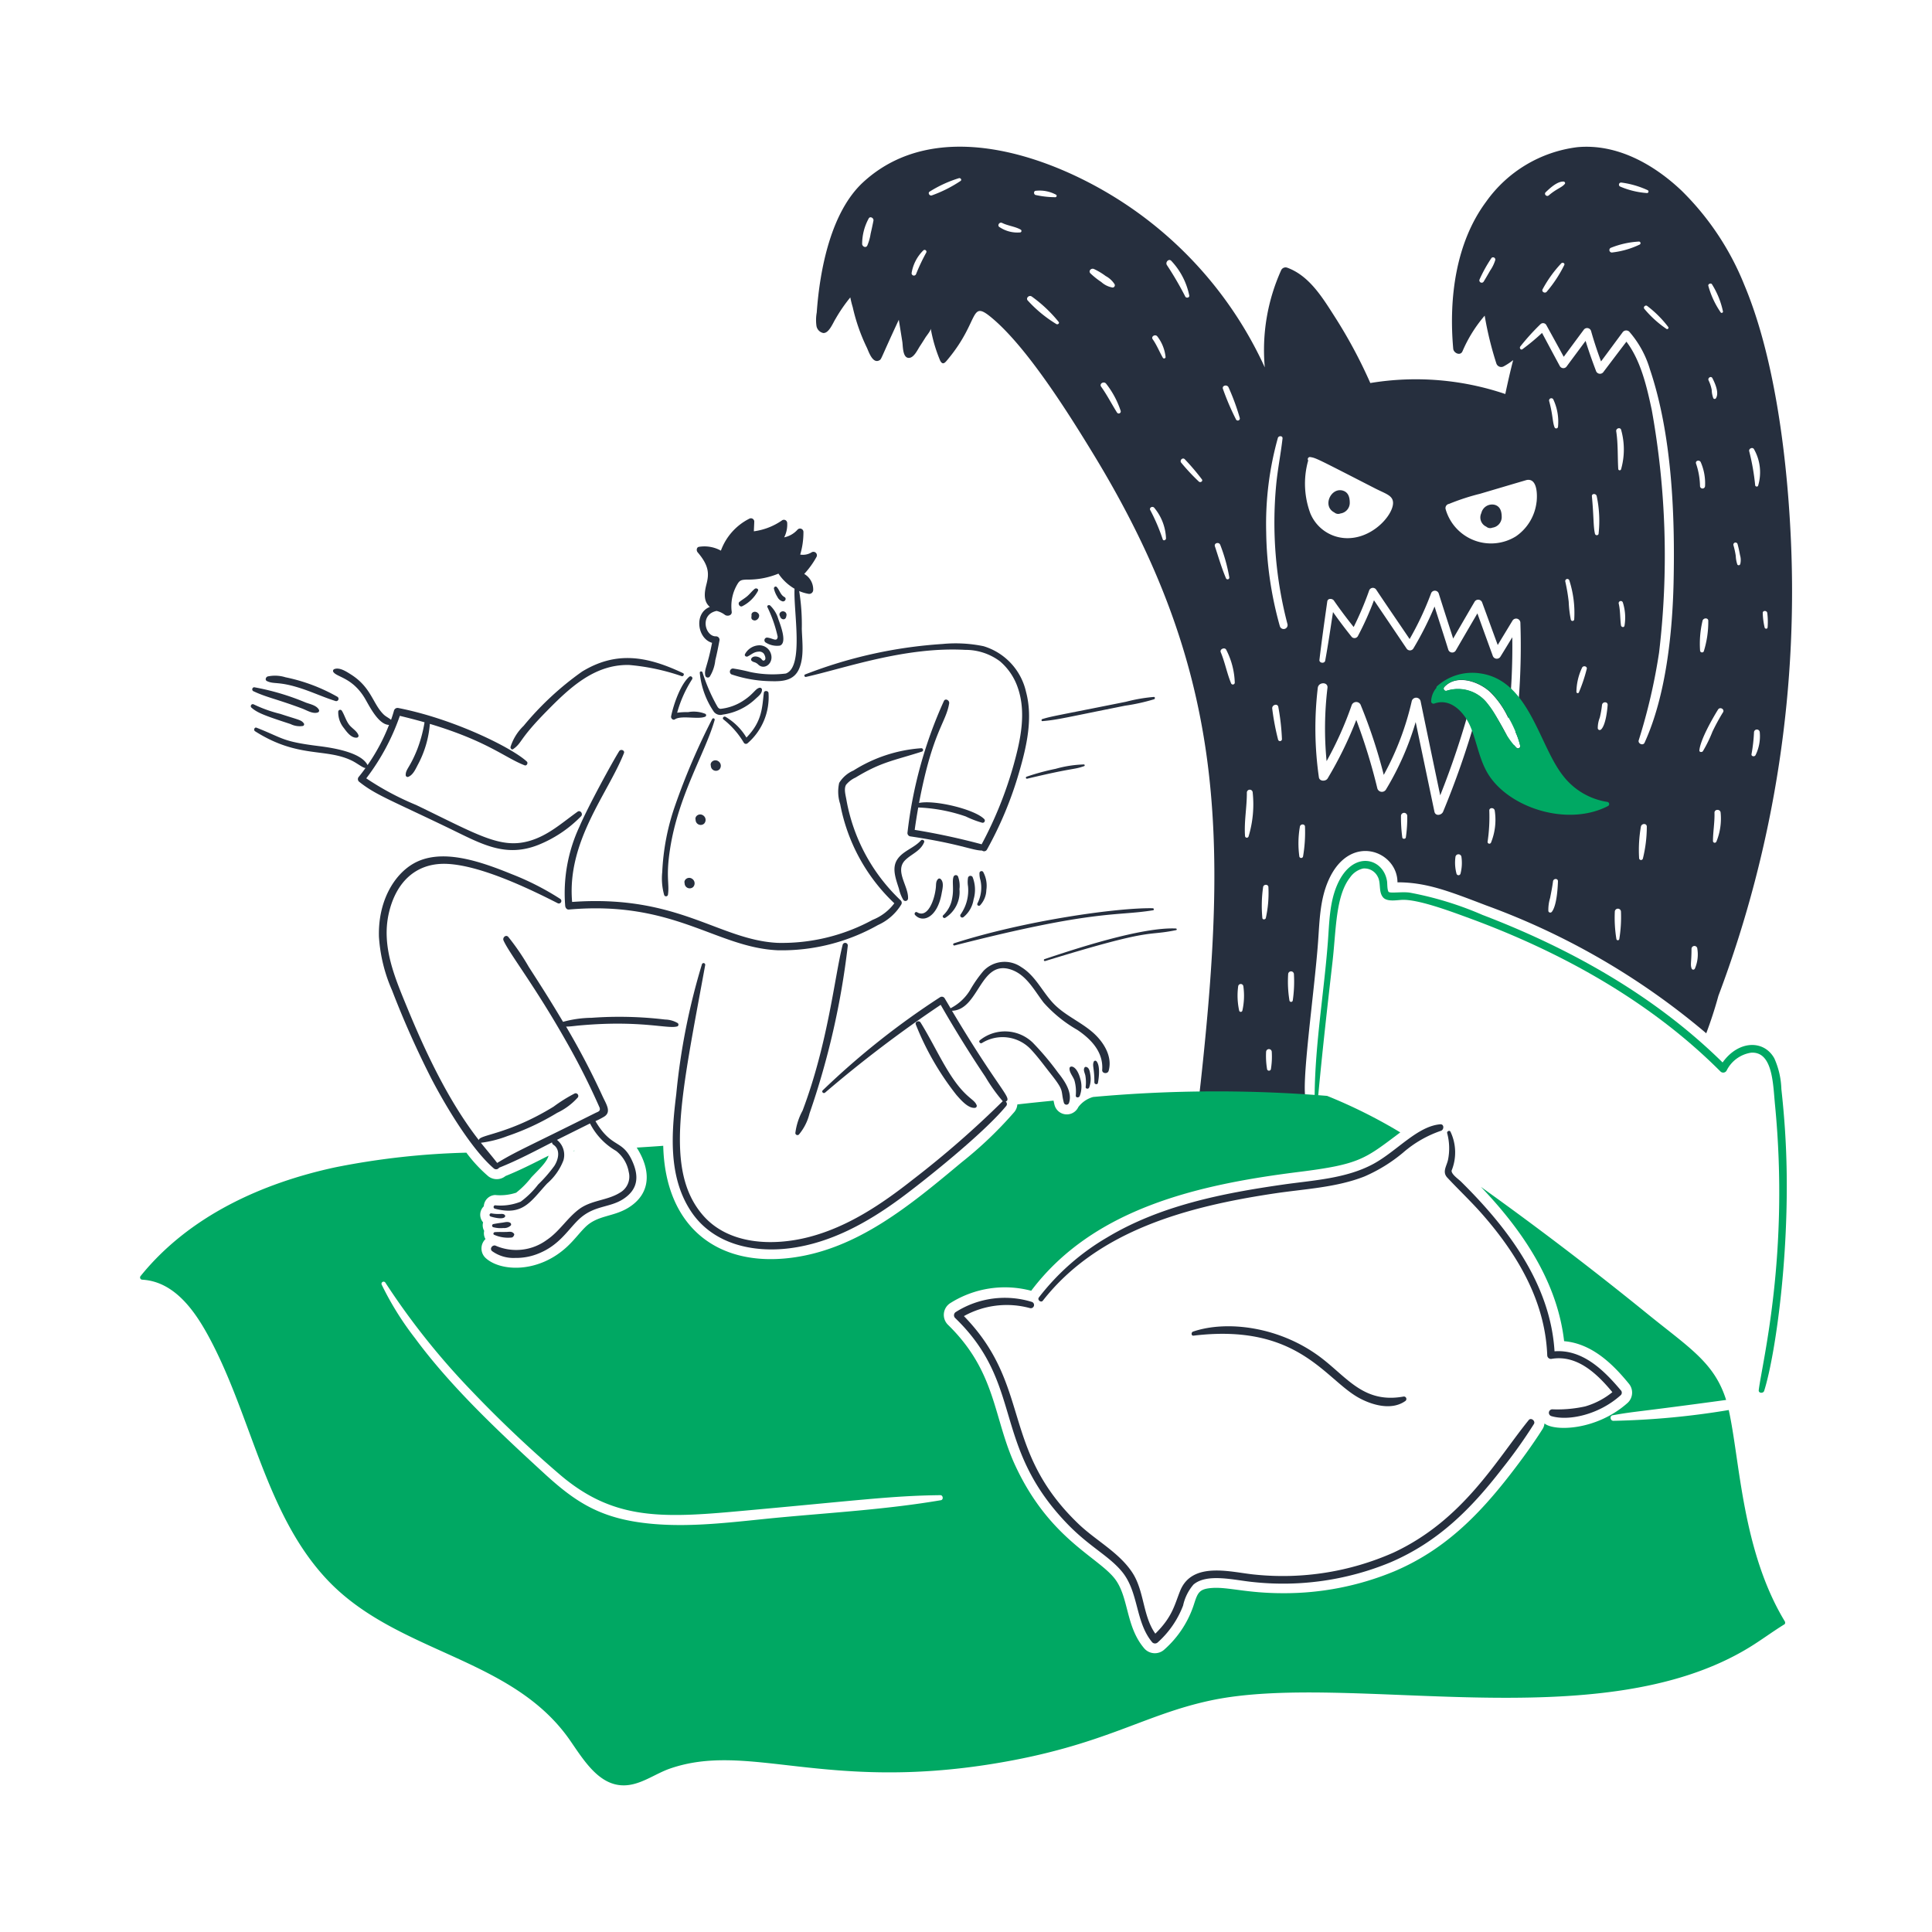 <svg viewBox="-10 -10 200 200" xmlns="http://www.w3.org/2000/svg" id="Escape-From-Danger-2--Streamline-Brooklyn.svg" style="background-color: #e6f6ef"><desc>Escape From Danger 2 Streamline Illustration: https://streamlinehq.com</desc><path d="M144.758 42.266a1.142 1.142 0 0 0 -1.409 0.845 1.045 1.045 0 0 0 0.511 1.409 0.608 0.608 0 0 0 0.636 0.104 1.113 1.113 0 0 0 0.96 -1.043c0.009 -0.596 -0.126 -1.137 -0.699 -1.315Z" fill="#262f3e" stroke-width="1"></path><path d="M129.03 40.794c-1.243 -0.387 -2.183 1.611 -0.9 2.255a0.61 0.61 0 0 0 0.636 0.104 1.112 1.112 0 0 0 0.96 -1.043c0.012 -0.596 -0.127 -1.137 -0.697 -1.315Z" fill="#262f3e" stroke-width="1"></path><path d="M175.315 44.353c-0.437 -7.805 -1.71 -17.657 -4.748 -24.87a28.611 28.611 0 0 0 -6.47 -9.726c-2.889 -2.747 -6.721 -4.91 -10.833 -4.519a13.637 13.637 0 0 0 -9.423 5.647c-3.15 4.241 -3.87 10.002 -3.403 15.215 0.041 0.45 0.738 0.781 0.96 0.261a14.189 14.189 0 0 1 2.296 -3.684A35.233 35.233 0 0 0 144.9 27.614a0.531 0.531 0 0 0 0.762 0.312 7.02 7.02 0 0 0 0.981 -0.647c-0.302 1.159 -0.563 2.327 -0.815 3.51a28.873 28.873 0 0 0 -13.973 -1.138 50.743 50.743 0 0 0 -3.705 -6.899c-1.251 -1.952 -2.626 -4.23 -4.926 -5.051a0.51 0.51 0 0 0 -0.584 0.239 20.089 20.089 0 0 0 -1.71 10.092A40.523 40.523 0 0 0 106.2 10.926c-7.462 -4.86 -19.286 -8.986 -26.82 -2.087 -3.369 3.083 -4.515 9.067 -4.832 13.514a4.442 4.442 0 0 0 -0.028 1.389 0.9 0.9 0 0 0 0.699 0.73c0.595 0.052 1.012 -1.055 1.274 -1.461a16.185 16.185 0 0 1 1.53 -2.223 10.196 10.196 0 0 0 0.251 1.012 19.284 19.284 0 0 0 1.461 4.185c0.195 0.409 0.594 1.701 1.294 1.315 0.242 -0.134 0.082 -0.047 2.014 -4.196 0.125 0.762 0.243 1.515 0.365 2.275 0.068 0.428 0.021 1.625 0.636 1.669 0.553 0.04 0.935 -0.837 1.19 -1.22 0.195 -0.294 0.385 -0.596 0.574 -0.9 0.104 -0.167 0.573 -0.73 0.54 -0.918a15.448 15.448 0 0 0 0.981 3.33c0.284 0.52 0.524 0.18 0.803 -0.157 3.397 -4.089 2.172 -6.307 4.686 -4.154 3.62 3.101 7.816 9.792 10.35 13.95 13.627 22.347 13.95 39.18 11.125 65.101 -0.064 0.584 -0.139 1.179 -0.188 1.764a0.507 0.507 0 0 0 0.501 0.5c3.538 -0.151 7.065 -0.323 10.603 -0.48 -0.596 -1.191 0.872 -11.244 1.242 -16.437 0.156 -2.193 0.199 -4.32 1.075 -6.3 2.205 -4.983 7.139 -3.036 7.139 0.209 3.05 0 5.427 0.959 9.204 2.4a74.748 74.748 0 0 1 22.761 13.23c0.481 -1.273 0.9 -2.567 1.26 -3.882a118.697 118.697 0 0 0 7.424 -48.734ZM144.789 16.92a3.969 3.969 0 0 1 -0.533 1.095c-0.22 0.386 -0.437 0.762 -0.668 1.138a0.241 0.241 0 0 1 -0.418 -0.239 14.86 14.86 0 0 1 1.232 -2.213 0.232 0.232 0 0 1 0.386 0.22Zm-64.37 -4.073c-0.09 0.45 -0.188 0.907 -0.293 1.356a5.035 5.035 0 0 1 -0.345 1.221c-0.147 0.281 -0.5 0.104 -0.532 -0.147a5.519 5.519 0 0 1 0.668 -2.64c0.136 -0.302 0.559 -0.075 0.501 0.209Zm5.468 3.298a19.837 19.837 0 0 0 -1.054 2.223 0.239 0.239 0 0 1 -0.46 -0.125 4.23 4.23 0 0 1 1.216 -2.327 0.192 0.192 0 0 1 0.298 0.23Zm3.559 -7.42a13.527 13.527 0 0 1 -2.957 1.493c-0.26 0.115 -0.491 -0.262 -0.23 -0.397A12.742 12.742 0 0 1 89.28 8.442c0.156 -0.033 0.312 0.167 0.167 0.282Zm7.807 1.023a3.578 3.578 0 0 1 2.087 0.418 0.151 0.151 0 0 1 -0.063 0.25 9.728 9.728 0 0 1 -2.024 -0.22c-0.273 -0.025 -0.283 -0.458 0 -0.448Zm-1.62 4.31a3.321 3.321 0 0 1 -2.15 -0.54c-0.293 -0.155 -0.032 -0.584 0.261 -0.438 0.615 0.304 1.343 0.36 1.931 0.699a0.159 0.159 0 0 1 -0.041 0.279Zm3.736 9.497a13.32 13.32 0 0 1 -2.953 -2.421c-0.283 -0.261 0.127 -0.66 0.418 -0.418a14.191 14.191 0 0 1 2.766 2.619c0.095 0.136 -0.094 0.284 -0.229 0.22Zm3.517 -5.25c-0.248 -0.252 0.065 -0.579 0.355 -0.459a6.678 6.678 0 0 1 1.221 0.731 2.473 2.473 0 0 1 0.919 0.845 0.237 0.237 0 0 1 -0.199 0.345 2.33 2.33 0 0 1 -1.179 -0.574 8.135 8.135 0 0 1 -1.115 -0.887Zm2.745 14.4c-0.556 -0.886 -1.026 -1.814 -1.639 -2.671 -0.23 -0.323 0.293 -0.616 0.522 -0.303a9.203 9.203 0 0 1 1.503 2.818 0.211 0.211 0 0 1 -0.384 0.158Zm4.185 -7.869a4.23 4.23 0 0 1 0.845 2.129 0.153 0.153 0 0 1 -0.282 0.073c-0.367 -0.635 -0.625 -1.316 -1.054 -1.921 -0.206 -0.291 0.287 -0.575 0.492 -0.277Zm0.886 20.914c-0.008 0.157 -0.26 0.27 -0.334 0.09a19.775 19.775 0 0 0 -1.283 -3.016c-0.168 -0.27 0.238 -0.489 0.418 -0.24a5.25 5.25 0 0 1 1.202 3.168Zm0.564 -28.731a7.35 7.35 0 0 1 1.847 3.579c0.029 0.23 -0.304 0.283 -0.407 0.115a33.993 33.993 0 0 0 -1.89 -3.245c-0.239 -0.31 0.191 -0.761 0.452 -0.447Zm2.839 22.834a21.181 21.181 0 0 1 -1.816 -1.941c-0.221 -0.248 0.139 -0.608 0.365 -0.365a24.178 24.178 0 0 1 1.763 2.07c0.144 0.189 -0.144 0.384 -0.31 0.238Zm48.6 -15.988a0.139 0.139 0 0 1 -0.188 0.187 11.042 11.042 0 0 1 -2.275 -2.056c-0.199 -0.197 0.104 -0.49 0.302 -0.302a11.268 11.268 0 0 1 2.164 2.173Zm-4.86 -14.966a9.396 9.396 0 0 1 2.734 0.794 0.158 0.158 0 0 1 -0.073 0.292 8.529 8.529 0 0 1 -2.776 -0.668 0.217 0.217 0 0 1 0.114 -0.416Zm-1.066 6.744a9.113 9.113 0 0 1 2.891 -0.636 0.165 0.165 0 0 1 0.084 0.302 8.897 8.897 0 0 1 -2.839 0.824 0.255 0.255 0 0 1 -0.136 -0.491ZM150.008 9.9c0.45 -0.427 1.178 -1.122 1.847 -1.106 0.104 0 0.219 0.135 0.136 0.239 -0.306 0.387 -0.841 0.491 -1.66 1.19 -0.22 0.191 -0.532 -0.122 -0.323 -0.323Zm-0.303 10.018a12.502 12.502 0 0 1 1.931 -2.671c0.124 -0.104 0.373 -0.012 0.302 0.18a13.385 13.385 0 0 1 -1.8 2.745c-0.184 0.271 -0.619 0.023 -0.434 -0.25Zm-33.385 26.487a17.46 17.46 0 0 1 0.939 3.371 0.18 0.18 0 0 1 -0.344 0.09c-0.46 -1.08 -0.78 -2.2 -1.148 -3.308 -0.116 -0.347 0.429 -0.494 0.553 -0.149Zm1.503 14.267a0.198 0.198 0 0 1 -0.386 0.052c-0.427 -1.04 -0.63 -2.16 -1.065 -3.204 -0.138 -0.333 0.436 -0.562 0.574 -0.24a7.938 7.938 0 0 1 0.877 3.396Zm0.135 -27.239a26.021 26.021 0 0 1 -1.356 -3.163c-0.144 -0.365 0.44 -0.512 0.584 -0.157a23.49 23.49 0 0 1 1.158 3.163 0.212 0.212 0 0 1 -0.386 0.16Zm0.647 61.2a0.17 0.17 0 0 1 -0.323 0 7.253 7.253 0 0 1 -0.104 -2.546 0.27 0.27 0 0 1 0.532 0 7.02 7.02 0 0 1 -0.104 2.547ZM119.25 76.59a0.187 0.187 0 0 1 -0.365 -0.052c-0.107 -1.49 0.199 -2.995 0.188 -4.487a0.303 0.303 0 0 1 0.606 0 11.497 11.497 0 0 1 -0.428 4.54Zm1.43 8.453a13.571 13.571 0 0 1 0.073 -3.182c0.022 -0.355 0.567 -0.355 0.553 0a11.938 11.938 0 0 1 -0.27 3.182c-0.052 0.158 -0.32 0.187 -0.355 0Zm0.877 15.655a0.203 0.203 0 0 1 -0.386 0 8.265 8.265 0 0 1 -0.104 -1.826 0.293 0.293 0 0 1 0.584 0 7.946 7.946 0 0 1 -0.092 1.826Zm0.751 -34.126a25.615 25.615 0 0 1 -0.606 -3.204c-0.06 -0.407 0.562 -0.594 0.63 -0.18a23.719 23.719 0 0 1 0.375 3.33 0.203 0.203 0 0 1 -0.398 0.054Zm0.187 -11.73a37.694 37.694 0 0 1 -1.419 -9.758 32.991 32.991 0 0 1 1.211 -9.758c0.084 -0.24 0.512 -0.23 0.48 0.062 -0.18 1.608 -0.505 3.193 -0.658 4.811a41.553 41.553 0 0 0 1.17 14.413 0.408 0.408 0 0 1 -0.782 0.23Zm1.326 38.749a0.174 0.174 0 0 1 -0.334 0 12.028 12.028 0 0 1 -0.136 -2.755 0.298 0.298 0 0 1 0.595 0 13.402 13.402 0 0 1 -0.123 2.755Zm1.065 -14.913a0.196 0.196 0 0 1 -0.376 0A10.043 10.043 0 0 1 124.56 75.6c0.032 -0.334 0.549 -0.344 0.533 0a14.776 14.776 0 0 1 -0.205 3.077Zm0.783 -35.473a8.827 8.827 0 0 1 -0.27 -5.448 0.739 0.739 0 0 1 0.032 -0.083 0.221 0.221 0 0 1 0.219 -0.356c0.586 0.09 0.678 0.155 6.71 3.246 1.097 0.562 1.854 0.726 1.848 1.513 -0.011 1.296 -2.25 3.834 -5.04 3.622a4.145 4.145 0 0 1 -3.496 -2.495Zm9.861 33.49c-0.029 0.18 -0.341 0.18 -0.365 0a15.57 15.57 0 0 1 -0.136 -2.244 0.324 0.324 0 0 1 0.647 0 13.538 13.538 0 0 1 -0.145 2.244Zm5.657 3.757a0.213 0.213 0 0 1 -0.407 0 4.402 4.402 0 0 1 -0.114 -1.722 0.313 0.313 0 0 1 0.625 0 4.435 4.435 0 0 1 -0.103 1.722Zm3.15 -3.203a0.185 0.185 0 0 1 -0.344 -0.095 17.571 17.571 0 0 0 0.18 -3.225c-0.028 -0.365 0.523 -0.355 0.563 0a6.276 6.276 0 0 1 -0.396 3.319Zm3.027 -10.061a0.228 0.228 0 0 1 -0.376 0.22c-0.104 -0.104 -0.198 -0.209 -0.292 -0.313 -0.136 0.918 -0.288 1.827 -0.459 2.734a0.45 0.45 0 0 1 -0.824 0.104c-0.893 -1.855 -1.764 -3.715 -2.651 -5.573a88.806 88.806 0 0 1 -3.371 9.663c-0.157 0.376 -0.793 0.501 -0.9 0 -0.645 -3.089 -1.294 -6.188 -1.941 -9.277a29.571 29.571 0 0 1 -3.079 6.992 0.491 0.491 0 0 1 -0.887 -0.115 60.6 60.6 0 0 0 -2.181 -7.096 40.219 40.219 0 0 1 -2.964 6.053c-0.199 0.333 -0.846 0.323 -0.908 -0.115a35.576 35.576 0 0 1 -0.115 -9.257c0.075 -0.63 1.08 -0.636 1.003 0a35.225 35.225 0 0 0 -0.09 7.587 36.602 36.602 0 0 0 2.588 -5.771 0.503 0.503 0 0 1 0.96 0 54.151 54.151 0 0 1 2.369 7.19 29.348 29.348 0 0 0 2.902 -7.65 0.473 0.473 0 0 1 0.907 0q1.009 4.887 2.036 9.769a88.02 88.02 0 0 0 3.13 -9.372 0.462 0.462 0 0 1 0.835 -0.104c0.864 1.8 1.71 3.6 2.557 5.406 0.125 -0.731 0.24 -1.472 0.334 -2.202a24.465 24.465 0 0 0 -1.941 -3.172 3.852 3.852 0 0 0 -4.269 -1.367 0.239 0.239 0 0 1 -0.23 -0.397c1.283 -1.389 3.611 -0.562 4.77 0.533a9.09 9.09 0 0 1 1.774 2.483c0.032 0.063 0.073 0.126 0.104 0.199a67.847 67.847 0 0 0 0.396 -8.37c-0.407 0.668 -0.82 1.35 -1.231 2.014a0.44 0.44 0 0 1 -0.793 -0.104c-0.532 -1.462 -1.065 -2.922 -1.587 -4.383q-1.127 1.925 -2.244 3.851a0.427 0.427 0 0 1 -0.772 -0.104c-0.46 -1.485 -0.95 -2.965 -1.419 -4.457a33.87 33.87 0 0 1 -2.192 4.342 0.415 0.415 0 0 1 -0.709 0q-1.681 -2.496 -3.371 -4.989a31.013 31.013 0 0 1 -1.669 3.715 0.401 0.401 0 0 1 -0.63 0.084c-0.672 -0.84 -1.326 -1.701 -1.941 -2.578 -0.261 1.68 -0.5 3.361 -0.81 5.03 -0.063 0.334 -0.635 0.261 -0.595 -0.084 0.237 -2.013 0.525 -4.029 0.81 -6.043 0.051 -0.355 0.531 -0.322 0.689 -0.09 0.652 0.943 1.336 1.848 2.045 2.734a33.39 33.39 0 0 0 1.597 -3.767 0.41 0.41 0 0 1 0.741 -0.09c1.136 1.71 2.307 3.402 3.454 5.103a31.737 31.737 0 0 0 2.212 -4.707 0.42 0.42 0 0 1 0.804 0c0.491 1.559 0.99 3.1 1.492 4.655 0.742 -1.274 1.477 -2.55 2.223 -3.82a0.435 0.435 0 0 1 0.783 0.104c0.54 1.459 1.065 2.922 1.607 4.383 0.511 -0.845 1.021 -1.681 1.53 -2.525a0.441 0.441 0 0 1 0.815 0.22 72.077 72.077 0 0 1 -0.511 11.312 6.45 6.45 0 0 1 0.489 1.412Zm1.701 -25.234a4.997 4.997 0 0 1 -2.139 3.569 4.885 4.885 0 0 1 -7.264 -2.776 0.439 0.439 0 0 1 0.345 -0.584 22.941 22.941 0 0 1 3.193 -1.044c0.048 -0.013 4.787 -1.418 4.843 -1.429 1.007 -0.194 1.131 1.251 1.026 2.264Zm1.565 42.454a0.203 0.203 0 0 1 -0.344 -0.09 4.23 4.23 0 0 1 0.18 -1.357c0.111 -0.574 0.229 -1.147 0.302 -1.722 0.041 -0.323 0.523 -0.334 0.511 0 -0.026 0.796 -0.14 2.552 -0.646 3.169Zm0.647 -50.187a0.186 0.186 0 0 1 -0.355 0c-0.213 -0.534 -0.165 -1.27 -0.553 -2.7a0.233 0.233 0 0 1 0.45 -0.125 5.423 5.423 0 0 1 0.462 2.825Zm1.68 19.932a0.18 0.18 0 0 1 -0.344 0 11.839 11.839 0 0 1 -0.22 -1.847 18.832 18.832 0 0 0 -0.355 -2.108 0.217 0.217 0 0 1 0.418 -0.115 10.947 10.947 0 0 1 0.504 4.07Zm1.294 5.125a16.29 16.29 0 0 1 -0.81 2.41 0.135 0.135 0 0 1 -0.251 -0.062 6.063 6.063 0 0 1 0.574 -2.484c0.111 -0.293 0.594 -0.178 0.491 0.136Zm0.867 -13.995c-0.187 -0.76 -0.125 -1.813 -0.324 -3.903 -0.031 -0.323 0.459 -0.313 0.501 0a12.308 12.308 0 0 1 0.187 3.903 0.194 0.194 0 0 1 -0.361 0Zm0.616 20.236a0.199 0.199 0 0 1 -0.334 -0.136 2.97 2.97 0 0 1 0.209 -1.095 9.998 9.998 0 0 0 0.23 -1.305c0.043 -0.375 0.613 -0.375 0.584 0 -0.044 0.626 -0.221 2.105 -0.685 2.539Zm1.89 21.707a0.152 0.152 0 0 1 -0.292 0 13.661 13.661 0 0 1 -0.167 -2.859 0.319 0.319 0 0 1 0.637 0 14.04 14.04 0 0 1 -0.176 2.859Zm0.199 -52.713a7.491 7.491 0 0 1 -0.011 4.071 0.15 0.15 0 0 1 -0.292 -0.042c-0.077 -1.304 -0.01 -2.594 -0.209 -3.893 -0.048 -0.322 0.441 -0.459 0.513 -0.136Zm0.344 20.267c-0.052 0.219 -0.338 0.147 -0.365 -0.052 -0.101 -0.749 -0.056 -1.491 -0.23 -2.233a0.221 0.221 0 0 1 0.427 -0.115 5.109 5.109 0 0 1 0.168 2.4Zm1.9 24.107a0.197 0.197 0 0 1 -0.386 -0.052 14.018 14.018 0 0 1 0.18 -3.236c0.049 -0.386 0.638 -0.407 0.616 0a13.831 13.831 0 0 1 -0.408 3.288ZM163.251 50.22c-0.116 5.293 -0.792 11.822 -3.006 16.666 -0.158 0.344 -0.709 0.095 -0.606 -0.25a60.076 60.076 0 0 0 2.109 -9.09 85.098 85.098 0 0 0 -0.762 -25.13c-0.512 -2.37 -1.116 -5.062 -2.619 -7.045 -0.793 1.033 -1.577 2.077 -2.369 3.121a0.436 0.436 0 0 1 -0.783 -0.104c-0.39 -1.026 -0.751 -2.046 -1.075 -3.1 -0.647 0.877 -1.294 1.742 -1.941 2.619a0.419 0.419 0 0 1 -0.72 0c-0.623 -1.144 -1.232 -2.296 -1.848 -3.443A22.866 22.866 0 0 1 147.6 26.152c-0.18 0.126 -0.336 -0.137 -0.219 -0.282a23.499 23.499 0 0 1 2.087 -2.307 0.385 0.385 0 0 1 0.605 0.084c0.603 1.097 1.21 2.192 1.805 3.288 0.689 -0.929 1.37 -1.856 2.057 -2.776a0.429 0.429 0 0 1 0.772 0.104c0.299 1.066 0.647 2.109 1.033 3.15 0.741 -0.99 1.472 -1.991 2.212 -2.984a0.46 0.46 0 0 1 0.709 -0.095 10.382 10.382 0 0 1 2.14 3.903c2.254 6.683 2.604 14.904 2.449 21.983Zm3.986 -30.766a8.536 8.536 0 0 1 1.127 2.807 0.136 0.136 0 0 1 -0.23 0.09 8.987 8.987 0 0 1 -1.283 -2.744c-0.081 -0.207 0.284 -0.365 0.386 -0.155Zm0.397 11.772a0.161 0.161 0 0 1 -0.27 0 2.539 2.539 0 0 1 -0.167 -0.856 3.821 3.821 0 0 0 -0.324 -0.99c-0.125 -0.261 0.259 -0.5 0.397 -0.23 0.266 0.52 0.719 1.517 0.364 2.074Zm-0.794 23.084a10.214 10.214 0 0 1 -0.469 3.131 0.208 0.208 0 0 1 -0.376 -0.052 10.269 10.269 0 0 1 0.24 -3.079c0.05 -0.378 0.644 -0.401 0.605 -0.002Zm-0.772 -16.447a5.46 5.46 0 0 1 0.438 2.463 0.261 0.261 0 0 1 -0.521 0 7.675 7.675 0 0 0 -0.408 -2.327c-0.114 -0.325 0.365 -0.44 0.491 -0.138Zm-0.63 52.431a0.18 0.18 0 0 1 -0.324 -0.041c-0.149 -0.406 -0.01 -0.652 -0.01 -2.025a0.302 0.302 0 0 1 0.605 0 3.69 3.69 0 0 1 -0.266 2.065Zm2.223 -13.14a0.18 0.18 0 0 1 -0.335 -0.09c0.005 -0.981 0.185 -1.941 0.157 -2.922 -0.012 -0.407 0.624 -0.407 0.637 0a6.305 6.305 0 0 1 -0.45 3.011Zm0.698 -13.41a21.96 21.96 0 0 0 -1.085 1.993 13.707 13.707 0 0 1 -0.99 2.025c-0.095 0.135 -0.386 0.115 -0.365 -0.09 0.113 -1.117 1.343 -3.268 1.931 -4.216 0.203 -0.327 0.714 -0.036 0.515 0.288Zm1.785 -15.341a0.165 0.165 0 0 1 -0.292 0.041 3.15 3.15 0 0 1 -0.167 -0.907 8.593 8.593 0 0 0 -0.24 -1.096 0.221 0.221 0 0 1 0.428 -0.114c0.1 0.366 0.18 0.742 0.25 1.127a1.755 1.755 0 0 1 0.025 0.949Zm1.576 19.787c-0.103 0.168 -0.429 0.115 -0.407 -0.104a16.655 16.655 0 0 0 0.261 -2.286 0.298 0.298 0 0 1 0.595 0 4.403 4.403 0 0 1 -0.445 2.389Zm0.27 -27.896c-0.053 0.125 -0.261 0.084 -0.293 -0.041a23.654 23.654 0 0 0 -0.616 -3.527c-0.09 -0.293 0.368 -0.492 0.5 -0.209a4.826 4.826 0 0 1 0.414 3.776Zm0.981 14.684c-0.023 0.157 -0.252 0.126 -0.293 0a7.457 7.457 0 0 1 -0.198 -1.502c-0.032 -0.303 0.45 -0.303 0.47 0a7.416 7.416 0 0 1 0.03 1.501Z" fill="#262f3e" stroke-width="1"></path><path d="M156.373 73.011a7.165 7.165 0 0 1 -4.571 -2.714c-2.498 -3.164 -3.488 -9.832 -8.527 -10.582a5.476 5.476 0 0 0 -4.529 1.336 0.137 0.137 0 0 0 -0.041 0.146 2.277 2.277 0 0 0 -0.553 1.389 0.243 0.243 0 0 0 0.345 0.239c1.731 -0.608 3.142 1.002 3.736 2.43 0.637 1.53 0.876 3.215 1.701 4.676 2.049 3.627 8.262 5.715 12.524 3.51a0.227 0.227 0 0 0 -0.084 -0.429ZM146.991 67.41c-1.291 -1.286 -1.813 -3.15 -2.97 -4.54a3.838 3.838 0 0 0 -4.269 -1.367 0.239 0.239 0 0 1 -0.23 -0.397c1.283 -1.389 3.61 -0.562 4.77 0.532a9.423 9.423 0 0 1 1.774 2.484 11.805 11.805 0 0 1 1.305 3.079 0.224 0.224 0 0 1 -0.381 0.209Z" fill="#00a863" stroke-width="1"></path><path d="M174.793 107.147c-0.095 -1.472 -0.224 -2.942 -0.386 -4.404a8.363 8.363 0 0 0 -0.73 -3.183c-1.085 -1.953 -3.724 -1.865 -5.354 0.427C161.32 93.09 152.595 88.2 143.46 84.709a34.817 34.817 0 0 0 -7.535 -2.306c-0.637 -0.09 -1.637 0.032 -2.003 -0.021 -0.063 0 -0.167 -0.052 -0.157 -0.032 -0.18 -0.209 -0.139 -0.877 -0.18 -1.128 -0.375 -2.422 -3.537 -3.274 -5.135 0.324 -0.829 1.866 -0.838 3.965 -0.99 5.97 -0.404 5.279 -1.315 10.518 -1.367 15.821a0.188 0.188 0 0 0 0.375 0c0.43 -4.595 0.947 -9.18 1.472 -13.765 0.383 -3.338 0.316 -6.819 1.816 -8.735a2.267 2.267 0 0 1 1.35 -0.929 1.53 1.53 0 0 1 1.503 0.824c0.375 0.648 0.071 1.578 0.563 2.16 0.416 0.491 1.429 0.282 1.98 0.261 1.675 -0.063 5.017 1.188 6.93 1.89 9.531 3.494 18.786 8.623 26.017 15.873a0.404 0.404 0 0 0 0.636 -0.083 3.401 3.401 0 0 1 2.536 -1.858c2.25 -0.149 2.268 3.25 2.473 5.353 1.517 15.54 -1.314 26.653 -1.68 29.576 -0.042 0.334 0.471 0.366 0.563 0.074 1.221 -3.846 2.889 -15.659 2.164 -26.833Z" fill="#00a863" stroke-width="1"></path><path d="M63.137 50.458c-0.21 0.815 -0.365 1.764 0.345 2.37 -1.671 0.643 -1.292 3.292 0.23 3.715 -0.492 2.558 -0.833 2.718 -0.699 3.402a0.27 0.27 0 0 0 0.45 0.114 3.978 3.978 0 0 0 0.584 -1.71c0.167 -0.668 0.301 -1.35 0.428 -2.025a0.36 0.36 0 0 0 -0.345 -0.45c-1.134 0.047 -1.747 -2.257 0.052 -2.631a2.311 2.311 0 0 1 0.834 0.387c0.248 0.211 0.779 0.104 0.731 -0.303a4.452 4.452 0 0 1 0.63 -2.922c0.241 -0.384 0.47 -0.378 0.908 -0.407a8.203 8.203 0 0 0 3.298 -0.616 5.098 5.098 0 0 0 1.669 1.565c-0.124 2.321 0.998 8.118 -0.908 8.777a11.2 11.2 0 0 1 -3.684 -0.157 16.915 16.915 0 0 0 -1.785 -0.365 0.329 0.329 0 0 0 -0.167 0.605 13.354 13.354 0 0 0 4.154 0.71c1.2 0.033 2.347 -0.074 2.87 -1.305 0.531 -1.253 0.308 -2.796 0.27 -4.112a21.853 21.853 0 0 0 -0.27 -3.913 4.288 4.288 0 0 0 0.939 0.282 0.414 0.414 0 0 0 0.511 -0.386 1.857 1.857 0 0 0 -0.929 -1.669 8.886 8.886 0 0 0 1.266 -1.752 0.36 0.36 0 0 0 -0.491 -0.491 1.71 1.71 0 0 1 -1.19 0.239 8.085 8.085 0 0 0 0.334 -2.348 0.353 0.353 0 0 0 -0.595 -0.25 2.543 2.543 0 0 1 -1.398 0.815 2.926 2.926 0 0 0 0.312 -1.482 0.342 0.342 0 0 0 -0.511 -0.293A6.623 6.623 0 0 1 68.04 45c0.011 -0.334 0.031 -0.679 0.042 -1.012a0.346 0.346 0 0 0 -0.512 -0.293 6.007 6.007 0 0 0 -2.943 3.308 3.514 3.514 0 0 0 -2.264 -0.396c-0.27 0.041 -0.29 0.395 -0.146 0.563 1.192 1.391 1.192 2.229 0.92 3.287Z" fill="#262f3e" stroke-width="1"></path><path d="M68.126 50.959c-0.27 0.222 -0.48 0.501 -0.741 0.731s-0.563 0.397 -0.835 0.616c-0.208 0.167 0.021 0.562 0.27 0.459a3.75 3.75 0 0 0 1.649 -1.607c0.078 -0.217 -0.206 -0.307 -0.343 -0.198Z" fill="#262f3e" stroke-width="1"></path><path d="M71.204 51.804c-0.417 -0.221 -0.491 -0.708 -0.794 -1.033 -0.125 -0.135 -0.316 0.011 -0.292 0.167a2.716 2.716 0 0 0 0.355 0.845 0.87 0.87 0 0 0 0.532 0.47c0.275 0.055 0.455 -0.315 0.199 -0.449Z" fill="#262f3e" stroke-width="1"></path><path d="M67.792 53.704c0 0.01 0.011 0.021 0.011 0.031 -0.069 0.31 0.031 0.41 0.187 0.47 0.391 0.15 0.802 -0.409 0.491 -0.72 -0.271 -0.301 -0.742 -0.136 -0.689 0.22Zm0.553 0.135Z" fill="#262f3e" stroke-width="1"></path><path d="M71.319 53.391c-0.335 -0.295 -0.792 0.068 -0.573 0.396 0.074 0.347 0.547 0.491 0.646 0.042 0 -0.032 0.011 -0.052 0.011 -0.084 0 -0.011 0 -0.011 0.011 -0.021v0.01a0.4 0.4 0 0 0 -0.095 -0.344Z" fill="#262f3e" stroke-width="1"></path><path d="M69.472 56.01a0.275 0.275 0 0 0 -0.209 0.501 2.184 2.184 0 0 0 1.472 0.323c0.751 -0.27 0.13 -1.952 -0.167 -2.755a3.132 3.132 0 0 0 -0.845 -1.399c-0.113 -0.09 -0.355 -0.01 -0.282 0.167a13.781 13.781 0 0 1 1.065 3.068c-0.066 0.565 -0.464 0.177 -1.033 0.094Z" fill="#262f3e" stroke-width="1"></path><path d="M67.113 57.732c-0.061 0.18 0.147 0.293 0.293 0.219 0.387 -0.196 0.636 -0.468 1.106 -0.491a0.607 0.607 0 0 1 0.522 0.167c0.133 0.138 0.375 0.72 0 0.761 -0.09 0.011 -0.199 -0.157 -0.261 -0.219a0.912 0.912 0 0 0 -0.386 -0.188c-0.52 -0.121 -0.752 0.27 -0.574 0.427a0.687 0.687 0 0 0 0.293 0.147 0.984 0.984 0 0 1 0.407 0.261c0.649 0.581 1.573 -0.17 1.304 -1.096a1.248 1.248 0 0 0 -1.241 -0.918 1.729 1.729 0 0 0 -1.462 0.929Z" fill="#262f3e" stroke-width="1"></path><path d="M68.627 61.2c-0.41 0.077 -0.59 0.589 -1.53 1.232a5.319 5.319 0 0 1 -2.525 0.95c-0.229 -0.045 -0.284 -0.208 -0.386 -0.376a18.331 18.331 0 0 1 -1.462 -3.402c-0.052 -0.146 -0.291 -0.136 -0.282 0.042a8.56 8.56 0 0 0 1.451 4.028 0.851 0.851 0 0 0 0.919 0.302 6.151 6.151 0 0 0 3.42 -1.649c0.27 -0.251 0.647 -0.522 0.647 -0.919a0.211 0.211 0 0 0 -0.252 -0.209Z" fill="#262f3e" stroke-width="1"></path><path d="M59.474 64.15c-0.042 0.209 0.19 0.45 0.397 0.313 0.657 -0.441 2.455 0.05 3.15 -0.282a0.167 0.167 0 0 0 0 -0.282 3.211 3.211 0 0 0 -1.785 -0.18 7.29 7.29 0 0 0 -1.138 0.062 12.6 12.6 0 0 1 1.555 -3.475 0.2 0.2 0 0 0 -0.313 -0.24c-0.918 0.815 -1.619 2.883 -1.867 4.083Z" fill="#262f3e" stroke-width="1"></path><path d="M67.27 66.352a6.134 6.134 0 0 0 -2.171 -2.15c-0.167 -0.09 -0.366 0.138 -0.209 0.27a8.789 8.789 0 0 1 2.109 2.411 0.257 0.257 0 0 0 0.396 0.052 6.307 6.307 0 0 0 2.16 -5.22c-0.045 -0.229 -0.45 -0.25 -0.481 0 -0.185 1.464 -0.142 2.944 -1.804 4.637Z" fill="#262f3e" stroke-width="1"></path><path d="M73.448 60.07c4.06 -0.91 10.236 -3.136 16.462 -2.797a5.983 5.983 0 0 1 3.6 1.18 6.188 6.188 0 0 1 1.847 2.723c0.907 2.588 0.291 5.416 -0.418 7.973A40.467 40.467 0 0 1 91.62 77.4a70.344 70.344 0 0 0 -6.93 -1.492c0.104 -0.772 0.23 -1.544 0.365 -2.317a17.063 17.063 0 0 1 4.923 0.929 10.223 10.223 0 0 0 1.691 0.647 0.226 0.226 0 0 0 0.219 -0.375c-0.996 -1.022 -5.144 -2.012 -6.75 -1.67 1.418 -7.463 2.776 -8.254 3.12 -10.31 0.052 -0.313 -0.405 -0.573 -0.553 -0.23a45.433 45.433 0 0 0 -3.767 13.65 0.36 0.36 0 0 0 0.261 0.344c5.157 0.765 6.47 1.472 7.462 1.472a0.34 0.34 0 0 0 0.511 -0.104 38.295 38.295 0 0 0 3.33 -8.014c0.774 -2.651 1.446 -5.58 0.71 -8.318a6.405 6.405 0 0 0 -4.394 -4.717 14.22 14.22 0 0 0 -4.247 -0.23 47.555 47.555 0 0 0 -14.215 3.15c-0.149 0.047 -0.096 0.298 0.092 0.256Z" fill="#262f3e" stroke-width="1"></path><path d="M83.3 83.634a0.347 0.347 0 0 0 -0.052 -0.418 18.875 18.875 0 0 1 -5.625 -10.407c-0.073 -0.45 -0.289 -1.135 -0.041 -1.565a2.732 2.732 0 0 1 0.981 -0.751c2.664 -1.62 3.909 -1.738 6.856 -2.682a0.18 0.18 0 0 0 -0.052 -0.355 15.093 15.093 0 0 0 -7.013 2.306 3.24 3.24 0 0 0 -1.482 1.284 4.113 4.113 0 0 0 0.104 2.192 18.953 18.953 0 0 0 5.604 10.269 5.17 5.17 0 0 1 -2.233 1.71 19.661 19.661 0 0 1 -9.841 2.389c-6.081 -0.301 -10.281 -5.035 -21.28 -4.237 -0.554 -6.293 3.709 -11.214 5.364 -15.403 0.116 -0.292 -0.334 -0.46 -0.491 -0.209 -0.761 1.224 -3.22 5.726 -4.111 7.807a16.277 16.277 0 0 0 -1.478 8.216c0.022 0.188 0.157 0.395 0.376 0.376 10.89 -0.964 15.239 3.92 21.613 4.216a20.236 20.236 0 0 0 10.384 -2.61 5.434 5.434 0 0 0 2.417 -2.129Z" fill="#262f3e" stroke-width="1"></path><path d="M85.668 77.185c0.076 -0.187 -0.206 -0.332 -0.334 -0.188 -0.708 0.804 -1.897 1.087 -2.473 2.014 -0.546 0.879 -0.135 1.952 0.198 2.995a3.922 3.922 0 0 0 0.45 1.148 0.27 0.27 0 0 0 0.491 -0.136c0.073 -1.273 -1.416 -2.857 -0.293 -3.976 0.643 -0.641 1.588 -0.934 1.961 -1.858Z" fill="#262f3e" stroke-width="1"></path><path d="M87.474 82.507c0.084 -0.459 0.285 -1.17 -0.104 -1.514a0.191 0.191 0 0 0 -0.26 0c-0.243 0.248 -0.198 0.533 -0.23 0.867 -0.122 1.272 -0.831 3.24 -1.94 2.578 -0.18 -0.105 -0.344 0.135 -0.209 0.282 0.777 0.849 2.289 0.295 2.744 -2.212Z" fill="#262f3e" stroke-width="1"></path><path d="M87.85 85.012a3.141 3.141 0 0 0 1.472 -2.964 2.783 2.783 0 0 0 -0.157 -1.337 0.255 0.255 0 0 0 -0.459 0.063c-0.17 0.487 0.065 1.26 -0.147 2.264a3.092 3.092 0 0 1 -0.918 1.71c-0.145 0.129 0.041 0.356 0.209 0.263Z" fill="#262f3e" stroke-width="1"></path><path d="M89.46 84.636a0.207 0.207 0 0 0 0.292 0.293 2.927 2.927 0 0 0 1.033 -1.816 3.578 3.578 0 0 0 -0.104 -2.327 0.262 0.262 0 0 0 -0.47 0.063 2.795 2.795 0 0 0 0 0.908 4.329 4.329 0 0 1 -0.751 2.88Z" fill="#262f3e" stroke-width="1"></path><path d="M91.189 83.509a0.172 0.172 0 0 0 0.27 0.209 2.424 2.424 0 0 0 0.647 -1.587 2.982 2.982 0 0 0 -0.334 -1.878 0.215 0.215 0 0 0 -0.376 0.104 2.204 2.204 0 0 0 0.095 0.741 3.546 3.546 0 0 1 -0.302 2.411Z" fill="#262f3e" stroke-width="1"></path><path d="M59.891 73.376a24.051 24.051 0 0 0 -1.336 6.898 6.342 6.342 0 0 0 0.198 2.369 0.203 0.203 0 0 0 0.397 -0.052c0.16 -1.144 -0.239 -1.811 0.219 -4.738 0.877 -5.611 3.648 -9.914 4.613 -13.327a0.138 0.138 0 0 0 -0.251 -0.104 69.495 69.495 0 0 0 -3.84 8.955Z" fill="#262f3e" stroke-width="1"></path><path d="M64.463 69.66a0.557 0.557 0 0 0 -0.032 -0.803c-0.417 -0.37 -0.975 0.018 -0.845 0.407a0.527 0.527 0 0 0 0.877 0.396Z" fill="#262f3e" stroke-width="1"></path><path d="M61.749 81.829a0.557 0.557 0 0 0 -0.032 -0.804c-0.417 -0.37 -0.975 0.019 -0.845 0.407a0.528 0.528 0 0 0 0.877 0.397Z" fill="#262f3e" stroke-width="1"></path><path d="M62.887 75.264a0.558 0.558 0 0 0 -0.032 -0.804c-0.417 -0.369 -0.975 0.019 -0.845 0.408a0.527 0.527 0 0 0 0.877 0.396Z" fill="#262f3e" stroke-width="1"></path><path d="M43.131 67.542c0.957 -0.679 0.54 -0.942 3.361 -3.82 2.446 -2.499 5.021 -4.958 8.631 -4.884a22.633 22.633 0 0 1 5.448 1.158c0.18 0.05 0.312 -0.23 0.135 -0.313 -3.73 -1.765 -6.907 -2.313 -10.44 -0.167a31.113 31.113 0 0 0 -6.063 5.626 5.191 5.191 0 0 0 -1.353 2.178c-0.027 0.16 0.124 0.334 0.282 0.222Z" fill="#262f3e" stroke-width="1"></path><path d="M36.368 75.682c3.407 1.642 5.881 3.15 9.351 1.785a12.907 12.907 0 0 0 4.435 -2.97c0.231 -0.239 -0.073 -0.678 -0.365 -0.47 -1.626 1.16 -3.06 2.485 -5.03 3.038 -2.97 0.831 -5.31 -0.659 -11.688 -3.736a29.171 29.171 0 0 1 -5.155 -2.756 23.053 23.053 0 0 0 3.475 -6.47c0.856 0.209 1.71 0.427 2.557 0.668a14.325 14.325 0 0 1 -0.741 2.766c-0.78 1.972 -1.203 2.048 -1.21 2.7a0.2 0.2 0 0 0 0.302 0.167c0.466 -0.206 0.72 -0.785 0.94 -1.21a10.72 10.72 0 0 0 1.26 -4.258c5.999 1.8 7.786 3.514 9.81 4.288 0.219 0.085 0.385 -0.239 0.23 -0.386 -1.512 -1.415 -7.544 -4.418 -13.286 -5.541a0.384 0.384 0 0 0 -0.469 0.27c-0.09 0.323 -0.188 0.636 -0.303 0.95 -0.23 -0.199 -0.522 -0.323 -0.751 -0.54 -1.147 -1.101 -1.273 -2.817 -3.413 -4.164 -0.468 -0.294 -1.189 -0.78 -1.743 -0.532a0.202 0.202 0 0 0 -0.073 0.27c0.347 0.553 1.922 0.57 3.215 2.651 0.445 0.72 1.405 2.816 2.556 2.839a19.71 19.71 0 0 1 -2.222 4.163c-0.668 -1.336 -3.595 -1.789 -5.062 -1.972 -3.823 -0.477 -3.616 -0.796 -6.429 -1.9 -0.219 -0.086 -0.335 0.252 -0.157 0.365 4.468 2.849 7.338 1.702 10.071 3.068 0.527 0.264 1.152 0.774 1.367 0.731 -0.22 0.313 -0.45 0.617 -0.689 0.908a0.36 0.36 0 0 0 0 0.5c1.701 1.366 3.15 1.854 9.218 4.778Z" fill="#262f3e" stroke-width="1"></path><path d="M17.64 60.508c0.751 0.36 1.185 -0.013 3.549 0.762 1.198 0.392 2.361 0.931 3.559 1.304a0.242 0.242 0 0 0 0.188 -0.438 18.227 18.227 0 0 0 -5.386 -2.025 3.633 3.633 0 0 0 -1.847 -0.083c-0.192 0.074 -0.299 0.369 -0.063 0.48Z" fill="#262f3e" stroke-width="1"></path><path d="M16.206 61.541c1.388 0.661 2.358 0.792 5.072 1.805 0.48 0.18 1.108 0.589 1.62 0.407a0.196 0.196 0 0 0 0.115 -0.282c-0.25 -0.459 -0.908 -0.573 -1.357 -0.741a25.507 25.507 0 0 0 -5.343 -1.587 0.218 0.218 0 0 0 -0.106 0.397Z" fill="#262f3e" stroke-width="1"></path><path d="M20.078 64.954a2.125 2.125 0 0 0 1.283 0.198 0.18 0.18 0 0 0 0.073 -0.293c-0.277 -0.346 -0.445 -0.309 -2.421 -0.959a13.973 13.973 0 0 1 -2.745 -0.981 0.207 0.207 0 0 0 -0.25 0.323c0.606 0.547 1.395 0.844 4.06 1.712Z" fill="#262f3e" stroke-width="1"></path><path d="M25.609 65.381c0.286 0.393 0.762 1.032 1.315 0.981a0.195 0.195 0 0 0 0.188 -0.239c-0.155 -0.46 -0.698 -0.733 -0.981 -1.117 -0.332 -0.45 -0.457 -0.961 -0.741 -1.43a0.203 0.203 0 0 0 -0.376 0.104 2.568 2.568 0 0 0 0.595 1.701Z" fill="#262f3e" stroke-width="1"></path><path d="M77.225 87.83c-0.828 3.263 -1.502 10.147 -4.14 17.136a6.584 6.584 0 0 0 -0.751 2.327 0.219 0.219 0 0 0 0.365 0.157A5.351 5.351 0 0 0 73.8 105.269a81.72 81.72 0 0 0 3.96 -17.345 0.27 0.27 0 0 0 -0.535 -0.094Z" fill="#262f3e" stroke-width="1"></path><path d="M89.019 103.359c0.427 0.481 1.179 1.381 1.89 1.326a0.206 0.206 0 0 0 0.199 -0.261c-0.197 -0.515 -0.682 -0.63 -1.555 -1.607 -1.603 -1.79 -2.768 -4.577 -4.258 -6.971 -0.157 -0.251 -0.607 -0.083 -0.491 0.209a28.948 28.948 0 0 0 4.215 7.305Z" fill="#262f3e" stroke-width="1"></path><path d="M103.128 96.878c-1.282 -1.119 -2.92 -1.777 -4.091 -3.016 -1.156 -1.223 -1.845 -2.852 -3.33 -3.757a3.013 3.013 0 0 0 -3.893 0.397 13.079 13.079 0 0 0 -1.399 2.003 5.047 5.047 0 0 1 -2.014 1.868c-0.198 -0.345 -0.403 -0.68 -0.605 -1.022a0.344 0.344 0 0 0 -0.47 -0.126A80.753 80.753 0 0 0 75.17 102.87c-0.155 0.158 0.072 0.374 0.24 0.24a127.969 127.969 0 0 1 11.97 -9.09c1.558 2.726 3.225 5.373 4.623 7.451a17.744 17.744 0 0 0 1.774 2.494c0.011 0.011 0.021 0.022 0.032 0.022a100.275 100.275 0 0 1 -9.32 8.13c-3.226 2.544 -6.73 4.898 -10.75 5.94 -3.683 0.953 -8.299 0.826 -10.968 -2.25 -4.065 -4.692 -2.217 -12.484 0.23 -25.903a0.174 0.174 0 0 0 -0.335 -0.09 68.81 68.81 0 0 0 -2.66 13.452c-0.499 4.05 -0.846 8.517 1.502 12.095 2.25 3.434 6.428 4.356 10.301 3.851 4.216 -0.55 8.01 -2.663 11.386 -5.145 2.304 -1.696 8.563 -6.66 10.958 -9.57a0.314 0.314 0 0 0 -0.042 -0.459c0.725 -0.36 -0.594 -1.056 -5.562 -9.403 2.828 -0.09 2.9 -5.393 6.157 -4.247 1.576 0.554 2.378 2.172 3.34 3.413a13.883 13.883 0 0 0 3.486 2.817c1.44 0.973 2.7 2.298 2.567 4.14 -0.029 0.386 0.568 0.45 0.668 0.09 0.425 -1.513 -0.552 -3.018 -1.638 -3.97Z" fill="#262f3e" stroke-width="1"></path><path d="M96.93 97.952a4.14 4.14 0 0 0 -5.5 -0.261c-0.157 0.136 0.041 0.386 0.22 0.283a4.035 4.035 0 0 1 5.144 0.741c0.72 0.782 1.355 1.661 2.014 2.494 1.435 1.814 0.962 1.613 1.326 2.954a0.279 0.279 0 0 0 0.532 0c0.367 -1.106 -0.487 -2.309 -1.138 -3.12a28.776 28.776 0 0 0 -2.598 -3.09Z" fill="#262f3e" stroke-width="1"></path><path d="M100.717 100.593c-0.033 0.427 0.38 0.854 0.511 1.26a4.306 4.306 0 0 1 0.136 1.555c-0.013 0.25 0.326 0.251 0.407 0.052a2.752 2.752 0 0 0 0.063 -1.774c-0.373 -1.417 -1.09 -1.432 -1.117 -1.094Z" fill="#262f3e" stroke-width="1"></path><path d="M102.429 100.447a0.149 0.149 0 0 0 -0.157 0.062c-0.163 0.264 0.032 0.563 0.084 0.835a4.111 4.111 0 0 1 0.032 1.179c-0.023 0.209 0.303 0.24 0.365 0.052a2.62 2.62 0 0 0 0.126 -1.26c-0.049 -0.306 -0.093 -0.803 -0.449 -0.868Z" fill="#262f3e" stroke-width="1"></path><path d="M103.5 99.852a0.171 0.171 0 0 0 -0.282 0.073c-0.159 0.405 0.073 0.635 0.073 2.129 0 0.199 0.327 0.262 0.365 0.052 0.113 -0.586 0.248 -1.806 -0.157 -2.254Z" fill="#262f3e" stroke-width="1"></path><path d="M60.152 95.908a2.662 2.662 0 0 0 -1.294 -0.365 39.78 39.78 0 0 0 -7.619 -0.18 11.573 11.573 0 0 0 -2.953 0.417c-1.103 -1.844 -1.771 -2.933 -3.538 -5.67a24.28 24.28 0 0 0 -2.129 -3.12c-0.252 -0.281 -0.63 0.074 -0.491 0.375 0.63 1.396 3.215 4.648 6.502 10.468a73.744 73.744 0 0 1 3.444 6.835c0.105 0.375 -0.157 0.407 -0.45 0.553 -7.298 3.649 -8.152 3.946 -10.154 5.165 -0.553 -0.709 -1.128 -1.388 -1.691 -2.087a11.634 11.634 0 0 0 2.734 -0.689 25.845 25.845 0 0 0 5.166 -2.411 6.67 6.67 0 0 0 2.15 -1.607 0.279 0.279 0 0 0 -0.313 -0.408 15.813 15.813 0 0 0 -2.212 1.378c-4.76 2.922 -7.734 2.891 -7.734 3.465 -3.119 -3.994 -5.519 -9.098 -7.44 -13.77 -1.276 -3.099 -2.656 -6.313 -1.879 -9.72 0.72 -3.171 2.79 -5.299 6.137 -5.103 3.462 0.203 8.344 2.535 11.333 4.06a0.26 0.26 0 0 0 0.261 -0.45 28.147 28.147 0 0 0 -5.019 -2.557c-3.231 -1.313 -7.297 -2.749 -10.186 -1.075 -2 1.159 -3.659 3.907 -3.548 7.576a16.349 16.349 0 0 0 1.356 5.531 96.938 96.938 0 0 0 4.091 9.18c1.431 2.743 4.11 7.259 6.46 9.27a0.373 0.373 0 0 0 0.532 -0.09c1.878 -0.741 3.674 -1.701 5.479 -2.62a0.291 0.291 0 0 0 0.135 0.24c0.772 0.513 0.525 1.536 0.104 2.192a14.731 14.731 0 0 1 -1.68 1.931 8.923 8.923 0 0 1 -1.805 1.775 5.643 5.643 0 0 1 -2.651 0.375 0.18 0.18 0 0 0 -0.041 0.345c2.946 0.79 3.718 -0.749 5.427 -2.599a6.007 6.007 0 0 0 1.69 -2.4 1.992 1.992 0 0 0 -0.668 -2.118l3.42 -1.702a6.883 6.883 0 0 0 2.693 2.839 3.519 3.519 0 0 1 1.315 2.182 1.91 1.91 0 0 1 -0.918 2.15c-1.304 0.815 -2.955 0.76 -4.216 1.701 -1.243 0.927 -2.047 2.314 -3.34 3.182a5.344 5.344 0 0 1 -5.343 0.585c-0.312 -0.064 -0.607 0.325 -0.334 0.574a3.773 3.773 0 0 0 2.4 0.709 6.094 6.094 0 0 0 2.52 -0.501c2.019 -0.85 2.885 -2.319 3.965 -3.391 1.599 -1.587 3.216 -1.253 4.68 -2.192 1.577 -1.014 1.695 -2.407 0.877 -4.101 -1.012 -2.096 -2.083 -1.163 -3.736 -3.976a8.46 8.46 0 0 0 0.877 -0.45c0.833 -0.496 0.221 -1.321 -0.167 -2.181A78.509 78.509 0 0 0 48.6 96.272c0.45 0 0.907 -0.074 1.356 -0.114 6.456 -0.588 9.235 0.414 10.185 0.084a0.204 0.204 0 0 0 0.011 -0.334Z" fill="#262f3e" stroke-width="1"></path><path d="M42.411 117.531c-0.396 0.012 -0.793 -0.012 -1.19 0.021 -0.125 0.01 -0.21 0.201 -0.073 0.27a3.56 3.56 0 0 0 1.753 0.293 0.298 0.298 0 0 0 0.261 -0.146c0.048 -0.09 0.112 -0.173 0.042 -0.261 -0.211 -0.268 -0.481 -0.186 -0.794 -0.176Z" fill="#262f3e" stroke-width="1"></path><path d="M42.818 116.582c-0.26 -0.157 -0.553 -0.045 -0.834 -0.011 -0.314 0.039 -0.605 0.086 -0.919 0.146a0.169 0.169 0 0 0 0 0.324 2.98 2.98 0 0 0 1.044 0.084 0.976 0.976 0 0 0 0.783 -0.282 0.213 0.213 0 0 0 -0.074 -0.261Z" fill="#262f3e" stroke-width="1"></path><path d="M42.254 115.987a0.148 0.148 0 0 0 0 -0.209c-0.227 -0.228 -0.459 -0.012 -1.367 -0.167a0.167 0.167 0 0 0 -0.083 0.324c0.319 0.106 1.226 0.323 1.45 0.052Z" fill="#262f3e" stroke-width="1"></path><path d="M49.486 109.109c-0.139 0 -0.084 0 -0.084 0.063 0.022 -0.011 0.052 -0.042 0.084 -0.063Z" fill="#00a863" stroke-width="1"></path><path d="M97.951 124.65c5.735 -7.327 15.068 -9.778 24.107 -11.125 3.048 -0.45 6.283 -0.596 9.18 -1.733a16.327 16.327 0 0 0 3.997 -2.462 11.752 11.752 0 0 1 3.945 -2.275c0.323 -0.125 0.323 -0.704 -0.09 -0.668 -2.375 0.201 -4.5 2.79 -6.919 4.101 -2.828 1.53 -6.231 1.691 -9.351 2.139 -6.261 0.9 -12.68 2.16 -18.169 5.448a24.546 24.546 0 0 0 -7.11 6.241c-0.184 0.248 0.223 0.572 0.41 0.334Z" fill="#262f3e" stroke-width="1"></path><path d="M148.254 137.004c-3.353 4.14 -6.775 10.35 -14.006 13.724A28.301 28.301 0 0 1 119.889 153c-2.353 -0.217 -6.46 -1.454 -7.723 1.69 -0.577 1.435 -0.786 2.677 -2.568 4.425 -1.315 -1.848 -1.127 -4.425 -2.389 -6.335 -1.388 -2.098 -3.789 -3.317 -5.58 -5.04 -8.086 -7.764 -4.787 -14.252 -11.845 -21.498a9.13 9.13 0 0 1 6.846 -0.824 0.336 0.336 0 0 0 0.18 -0.647 9.486 9.486 0 0 0 -7.859 1.044 0.398 0.398 0 0 0 -0.083 0.616c7.148 6.891 3.78 13.107 11.532 21.227 2.353 2.463 4.352 3.356 5.739 5.03 1.765 2.128 1.364 5.203 3.142 7.326a0.41 0.41 0 0 0 0.574 0 9.759 9.759 0 0 0 2.619 -3.81 4.911 4.911 0 0 1 1.075 -2.171c1.413 -1.209 4.289 -0.44 6.179 -0.26a29.07 29.07 0 0 0 14.225 -2.046c4.904 -2.108 8.288 -5.472 11.552 -9.696a51.014 51.014 0 0 0 3.288 -4.622c0.184 -0.31 -0.301 -0.699 -0.538 -0.405Z" fill="#262f3e" stroke-width="1"></path><path d="M135.282 134.573c-4.018 0.72 -5.737 -1.861 -8.411 -3.935 -4.298 -3.33 -9.886 -3.983 -13.369 -2.79 -0.209 0.072 -0.198 0.45 0.052 0.418 10.853 -1.308 13.608 4.522 17.136 6.449 1.377 0.752 3.381 1.315 4.78 0.323a0.255 0.255 0 0 0 -0.188 -0.465Z" fill="#262f3e" stroke-width="1"></path><path d="M157.77 133.905c-1.752 -2.083 -3.955 -4.236 -6.846 -4.018 -0.427 -6.971 -4.86 -12.8 -9.664 -17.55 -0.27 -0.27 -1.026 -0.772 -0.99 -1.158a4.988 4.988 0 0 0 -0.115 -4.018c-0.09 -0.2 -0.398 -0.052 -0.344 0.146a6.035 6.035 0 0 1 0.09 2.745c-0.146 0.679 -0.63 1.26 -0.073 1.858 1.188 1.274 2.453 2.462 3.6 3.767 3.667 4.173 6.53 9.023 6.742 14.621a0.383 0.383 0 0 0 0.481 0.365c2.638 -0.428 4.706 1.576 6.261 3.454a7.996 7.996 0 0 1 -2.807 1.472 13.202 13.202 0 0 1 -3.433 0.303 0.36 0.36 0 0 0 -0.09 0.699c1.747 0.533 4.891 -0.105 7.17 -2.14a0.36 0.36 0 0 0 0.019 -0.546Z" fill="#262f3e" stroke-width="1"></path><path d="M174.772 157.86c-4.44 -7.326 -4.647 -16.65 -5.813 -21.894a82.237 82.237 0 0 1 -11.949 1.117c-0.313 0 -0.407 -0.515 -0.073 -0.574 2.437 -0.436 2.052 -0.264 11.751 -1.587 -1.213 -3.865 -3.818 -5.4 -8.12 -8.891 -6.012 -4.88 -11.63 -9.13 -17.271 -13.171 5.187 5.416 8.014 10.666 8.62 15.978 2.932 0.25 5.107 2.449 6.689 4.383a1.445 1.445 0 0 1 -0.114 2.003c-3.223 2.88 -7.601 2.97 -8.609 2.129a1.329 1.329 0 0 1 -0.199 0.584c-1.048 1.651 -2.215 3.24 -3.35 4.707 -3.306 4.262 -6.83 7.817 -11.97 10.008a29.722 29.722 0 0 1 -11.563 2.275c-3.764 0 -5.675 -0.663 -7.337 -0.54 -1.286 0.09 -1.466 0.468 -1.816 1.535a10.598 10.598 0 0 1 -3.11 4.832 1.454 1.454 0 0 1 -2.07 -0.095c-2.001 -2.327 -1.574 -5.432 -3.15 -7.337 -1.852 -2.235 -6.731 -4.14 -10.196 -11.563 -2.322 -4.976 -1.936 -9.691 -6.992 -14.621a1.44 1.44 0 0 1 0.25 -2.244 10.598 10.598 0 0 1 8.37 -1.274c6.432 -8.54 17.301 -11.001 27.729 -12.304 6.318 -0.79 6.799 -1.332 10.478 -4.091a53.271 53.271 0 0 0 -7.577 -3.78 141.071 141.071 0 0 0 -24.222 0.114 2.896 2.896 0 0 0 -1.53 1.044 1.316 1.316 0 0 1 -2.462 -0.209c-0.042 -0.157 -0.074 -0.313 -0.104 -0.459 -1.253 0.125 -2.495 0.25 -3.747 0.396a1.38 1.38 0 0 1 -0.313 0.783 40.783 40.783 0 0 1 -5.468 5.22c-5.305 4.431 -10.742 8.969 -17.55 9.862 -7.74 1.015 -13.121 -3.216 -13.327 -11.584 -0.918 0.073 -1.826 0.125 -2.745 0.187 1.493 2.333 1.5 4.735 -0.824 6.199 -1.584 0.998 -3.217 0.768 -4.5 2.035 -0.617 0.611 -1.105 1.292 -1.837 1.98 -2.98 2.816 -6.913 2.633 -8.46 1.232a1.35 1.35 0 0 1 -0.032 -1.98 1.156 1.156 0 0 1 -0.146 -0.81 0.041 0.041 0 0 1 0.01 -0.032 1.192 1.192 0 0 1 -0.114 -0.886 1.206 1.206 0 0 1 0.073 -1.66 1.232 1.232 0 0 1 1.179 -1.17 5.322 5.322 0 0 0 2.171 -0.239A9.09 9.09 0 0 0 45 111.885c0.661 -0.707 1.629 -1.581 1.785 -2.25 -1.44 0.731 -2.922 1.492 -4.457 2.108a1.424 1.424 0 0 1 -1.795 0.011 14.887 14.887 0 0 1 -2.255 -2.43 79.003 79.003 0 0 0 -13.556 1.513c-7.629 1.64 -15.171 5.07 -20.16 11.25a0.23 0.23 0 0 0 0.157 0.386c3.51 0.196 5.67 3.557 7.138 6.366 4.268 8.157 5.732 18.036 12.022 24.702 7.258 7.691 19.14 7.926 25.162 16.666 1.447 2.102 3.02 4.668 5.603 4.612 1.702 -0.036 3.174 -1.208 4.728 -1.742 8.106 -2.79 15.964 2.389 33.625 -0.522 11.303 -1.862 15.308 -5.027 22.32 -6.522 14.363 -3.06 40.154 4.061 55.781 -5.5 1.242 -0.76 2.41 -1.639 3.652 -2.4a0.27 0.27 0 0 0 0.021 -0.273Zm-87.371 -12.559c-5.461 0.931 -11.03 1.264 -16.541 1.774 -4.424 0.409 -8.954 1.08 -13.4 0.668 -5.187 -0.477 -7.805 -2.17 -11.114 -5.207 -4.542 -4.169 -9.618 -8.895 -13.389 -14.016a31.32 31.32 0 0 1 -3.444 -5.531 0.218 0.218 0 0 1 0.375 -0.219 75.655 75.655 0 0 0 8.903 11.187 125.298 125.298 0 0 0 9.215 8.735c5.267 4.471 10.04 4.5 17.762 3.809 12.918 -1.156 16.43 -1.666 21.582 -1.722 0.272 -0.003 0.345 0.472 0.052 0.522Z" fill="#00a863" stroke-width="1"></path><path d="M97.92 64.651c1.594 -0.141 2.154 -0.32 8.537 -1.597a20.142 20.142 0 0 0 3.016 -0.668c0.114 -0.042 0.115 -0.243 -0.032 -0.239a16.92 16.92 0 0 0 -2.88 0.5c-7.527 1.506 -7.73 1.505 -8.672 1.796 -0.104 0.041 -0.093 0.22 0.032 0.209Z" fill="#262f3e" stroke-width="1"></path><path d="M96.334 70.61c4.989 -1.192 4.716 -0.893 5.875 -1.294a0.09 0.09 0 0 0 -0.021 -0.18 11.897 11.897 0 0 0 -2.901 0.45 24.203 24.203 0 0 0 -3.006 0.815 0.108 0.108 0 0 0 0.052 0.21Z" fill="#262f3e" stroke-width="1"></path><path d="M88.82 87.872c14.67 -3.758 16.65 -3.003 20.549 -3.642 0.125 -0.021 0.084 -0.206 -0.032 -0.209 -3.611 -0.074 -13.238 1.268 -20.59 3.632a0.116 0.116 0 0 0 0.073 0.22Z" fill="#262f3e" stroke-width="1"></path><path d="M98.19 89.489c11.52 -3.548 10.25 -2.52 13.567 -3.204 0.09 -0.019 0.073 -0.157 -0.022 -0.167 -3.606 -0.168 -10.674 2.192 -13.608 3.172a0.104 0.104 0 0 0 0.062 0.198Z" fill="#262f3e" stroke-width="1"></path></svg>